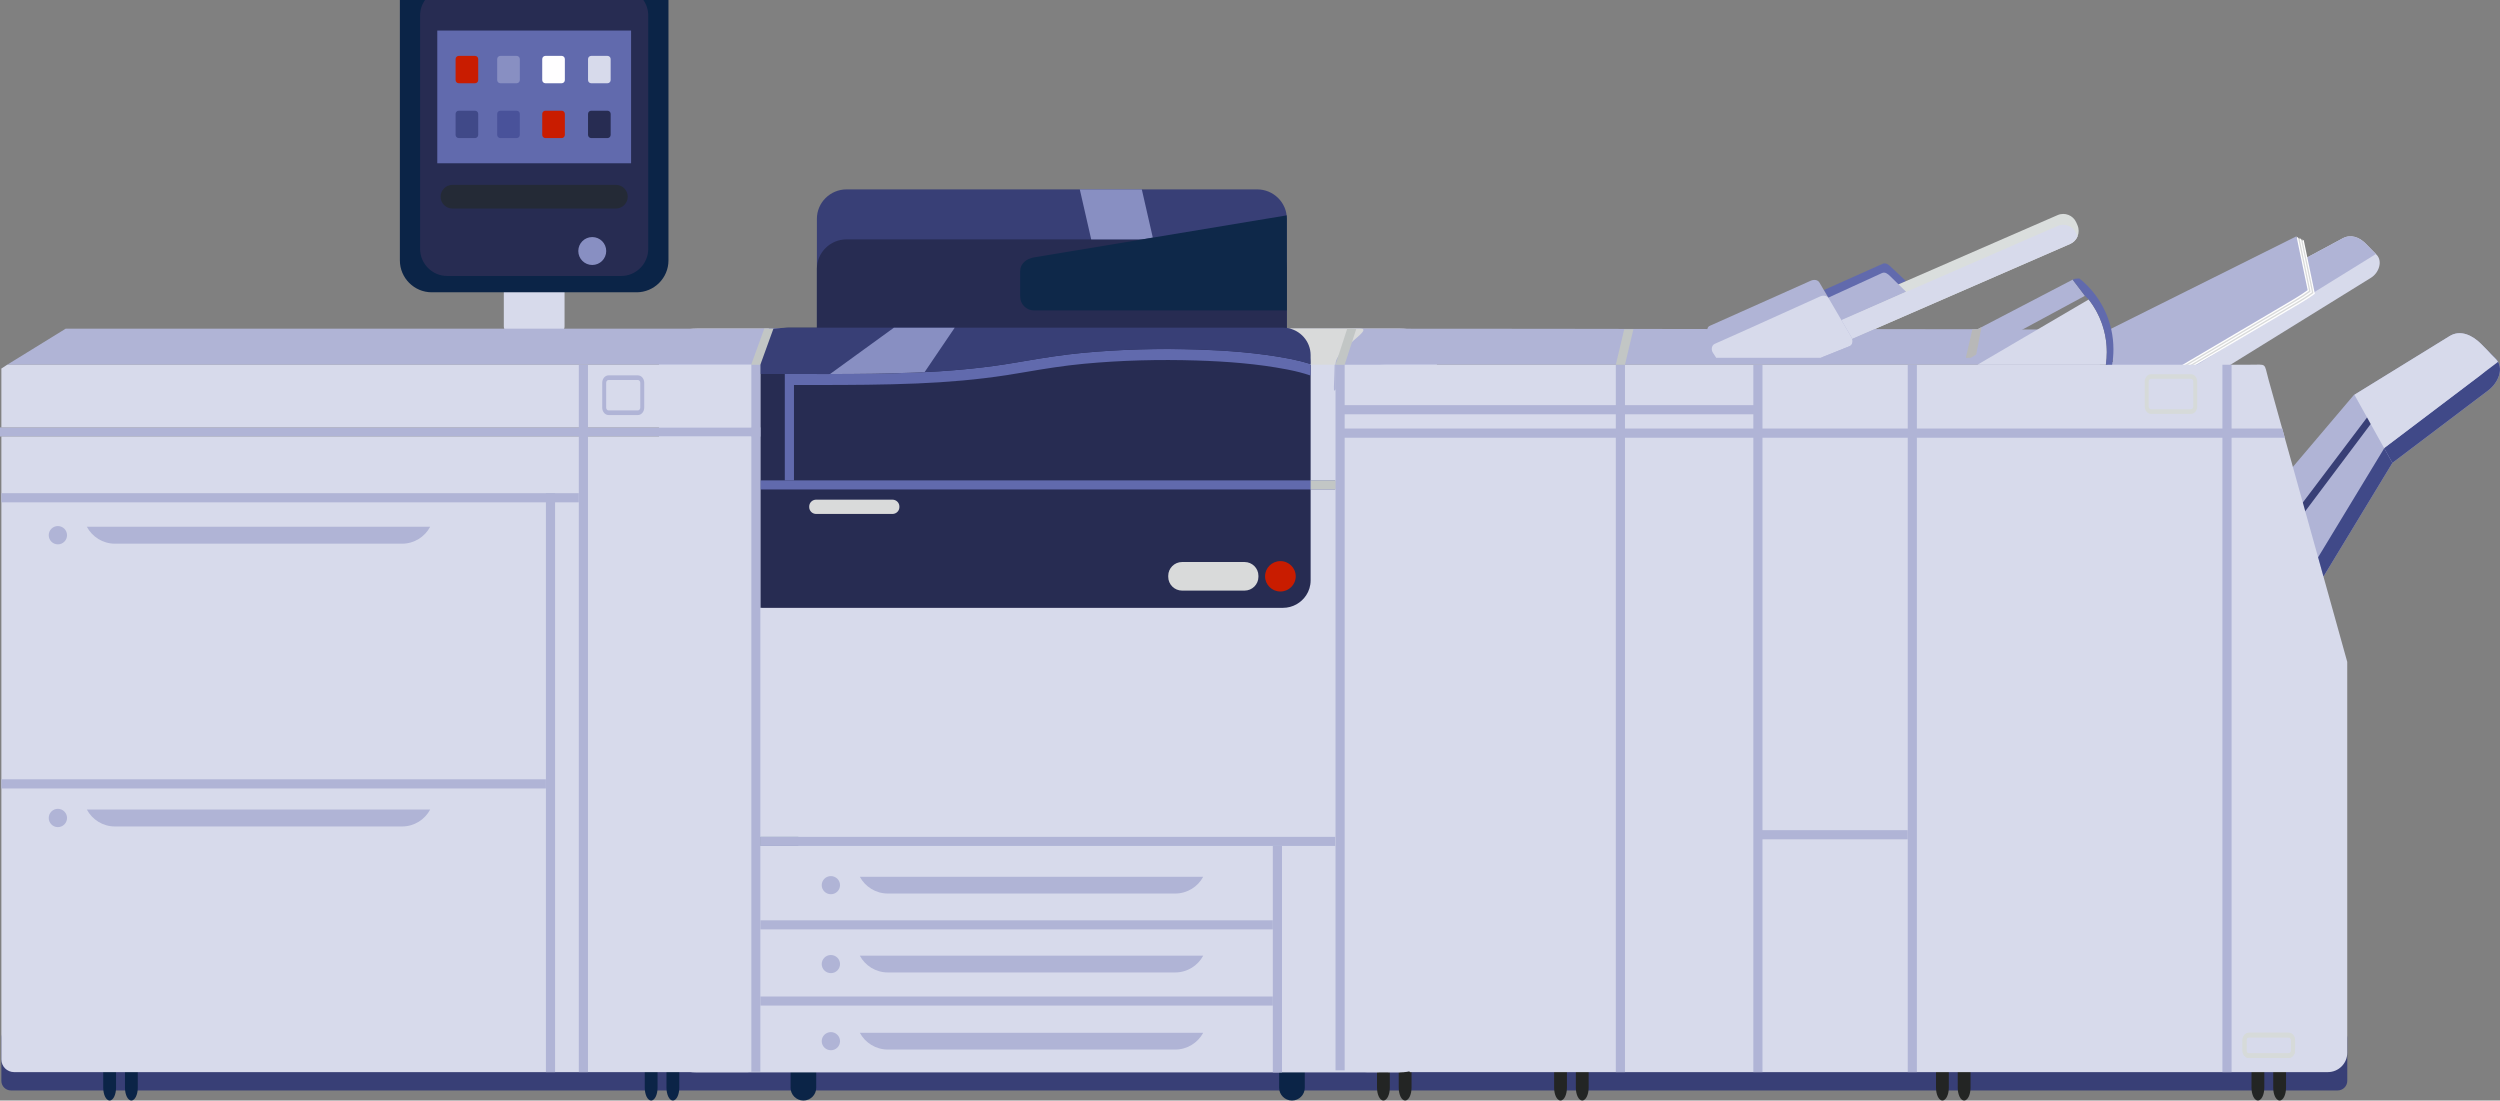 <?xml version="1.0" encoding="UTF-8"?><svg id="Layer_2" xmlns="http://www.w3.org/2000/svg" viewBox="0 0 1439.63 633.75"><rect x="0" y="0" width="1439.63" height="633.75" fill="#808080" stroke="none"/><defs><style>.cls-1{fill:#c91c00;}.cls-1,.cls-2,.cls-3,.cls-4,.cls-5,.cls-6,.cls-7,.cls-8,.cls-9,.cls-10,.cls-11,.cls-12,.cls-13,.cls-14,.cls-15,.cls-16,.cls-17,.cls-18,.cls-19,.cls-20,.cls-21{fill-rule:evenodd;}.cls-2{fill:#d7daeb;}.cls-3{fill:#b8b8b8;}.cls-4{fill:#d6dad9;}.cls-5{fill:#fffeff;}.cls-6{fill:#404988;}.cls-7{fill:#242a36;}.cls-8{fill:#49529a;}.cls-9{fill:#dadedd;}.cls-10{fill:#616aad;}.cls-11{fill:#0e2849;}.cls-12{fill:#272c52;}.cls-13{fill:#383f76;}.cls-14{fill:#c2c6c5;}.cls-15{fill:#888fc2;}.cls-16{fill:#fefefe;}.cls-17{fill:#0b2447;}.cls-18{fill:#232524;}.cls-19{fill:#7688a1;}.cls-20{fill:#d9dada;}.cls-21{fill:#b0b4d6;}</style></defs><g id="Layer_3"><g><path class="cls-2" d="M294.03,158.91h27.16c2.15,0,3.91,1.76,3.91,3.91v25.15c0,2.15-1.76,3.91-3.91,3.91h-27.16c-2.15,0-3.91-1.76-3.91-3.91v-25.15c0-2.15,1.76-3.91,3.91-3.91h0Z"/><path class="cls-17" d="M230.27,0V149.98c0,10.09,8.25,18.34,18.34,18.34h117.99c10.09,0,18.34-8.25,18.34-18.34V0H230.27Z"/><path class="cls-12" d="M370.48,0h-125.74c-1.77,2.53-2.82,5.6-2.82,8.91V143.34c0,8.57,7.01,15.58,15.58,15.58h100.21c8.57,0,15.58-7.01,15.58-15.58V8.91c0-3.3-1.04-6.38-2.82-8.91h0Z"/><polygon class="cls-10" points="251.81 17.59 363.41 17.59 363.41 94.02 251.81 94.02 251.81 17.59 251.81 17.59"/><path class="cls-15" d="M341.05,136.51c4.44,0,8.04,3.6,8.04,8.04s-3.6,8.04-8.04,8.04-8.04-3.6-8.04-8.04,3.6-8.04,8.04-8.04h0Z"/><path class="cls-1" d="M264.18,32.18h9.37c1.01,0,1.83,.83,1.83,1.83v12.1c0,1.01-.83,1.83-1.83,1.83h-9.37c-1.01,0-1.83-.83-1.83-1.83v-12.1c0-1.01,.83-1.83,1.83-1.83h0Z"/><path class="cls-15" d="M288.14,32.18h9.37c1.01,0,1.83,.83,1.83,1.83v12.1c0,1.01-.83,1.83-1.83,1.83h-9.37c-1.01,0-1.83-.83-1.83-1.83v-12.1c0-1.01,.83-1.83,1.83-1.83h0Z"/><path class="cls-5" d="M314.07,32.18h9.37c1.01,0,1.83,.83,1.83,1.83v12.1c0,1.01-.83,1.83-1.83,1.83h-9.37c-1.01,0-1.83-.83-1.83-1.83v-12.1c0-1.01,.83-1.83,1.83-1.83h0Z"/><path class="cls-2" d="M340.45,32.18h9.37c1.01,0,1.83,.83,1.83,1.83v12.1c0,1.01-.83,1.83-1.83,1.83h-9.37c-1.01,0-1.83-.83-1.83-1.83v-12.1c0-1.01,.83-1.83,1.83-1.83h0Z"/><path class="cls-6" d="M264.18,63.75h9.37c1.01,0,1.83,.83,1.83,1.83v12.1c0,1.01-.83,1.83-1.83,1.83h-9.37c-1.01,0-1.83-.83-1.83-1.83v-12.1c0-1.01,.83-1.83,1.83-1.83h0Z"/><path class="cls-8" d="M288.14,63.75h9.37c1.01,0,1.83,.83,1.83,1.83v12.1c0,1.01-.83,1.83-1.83,1.83h-9.37c-1.01,0-1.83-.83-1.83-1.83v-12.1c0-1.01,.83-1.83,1.83-1.83h0Z"/><path class="cls-1" d="M314.07,63.75h9.37c1.01,0,1.83,.83,1.83,1.83v12.1c0,1.01-.83,1.83-1.83,1.83h-9.37c-1.01,0-1.83-.83-1.83-1.83v-12.1c0-1.01,.83-1.83,1.83-1.83h0Z"/><path class="cls-12" d="M340.45,63.75h9.37c1.01,0,1.83,.83,1.83,1.83v12.1c0,1.01-.83,1.83-1.83,1.83h-9.37c-1.01,0-1.83-.83-1.83-1.83v-12.1c0-1.01,.83-1.83,1.83-1.83h0Z"/><path class="cls-7" d="M260.54,106.45h94.13c3.75,0,6.82,3.07,6.82,6.82h0c0,3.75-3.07,6.82-6.82,6.82h-94.13c-3.75,0-6.82-3.07-6.82-6.82h0c0-3.75,3.07-6.82,6.82-6.82h0Z"/><path class="cls-13" d="M6.3,592.18H1346.16c3.03,0,5.52,2.48,5.52,5.52v24.72c0,3.03-2.48,5.52-5.52,5.52H6.3c-3.03,0-5.52-2.48-5.52-5.52v-24.72c0-3.03,2.48-5.52,5.52-5.52h0Z"/><path class="cls-17" d="M462.64,607.89h0c4.06,0,7.38,3.29,7.38,7.31v11.23c0,4.02-3.32,7.31-7.38,7.31h0c-4.06,0-7.38-3.29-7.38-7.31v-11.23c0-4.02,3.32-7.31,7.38-7.31h0Z"/><path class="cls-17" d="M743.98,607.89h0c4.06,0,7.38,3.29,7.38,7.31v11.23c0,4.02-3.32,7.31-7.38,7.31h0c-4.06,0-7.38-3.29-7.38-7.31v-11.23c0-4.02,3.32-7.31,7.38-7.31h0Z"/><path class="cls-18" d="M796.64,607.64h0c2.03,0,3.69,3.32,3.69,7.38v11.34c0,4.06-1.66,7.38-3.69,7.38h0c-2.03,0-3.69-3.32-3.69-7.38v-11.34c0-4.06,1.66-7.38,3.69-7.38h0Z"/><path class="cls-18" d="M809.15,607.64h0c2.03,0,3.69,3.32,3.69,7.38v11.34c0,4.06-1.66,7.38-3.69,7.38h0c-2.03,0-3.69-3.32-3.69-7.38v-11.34c0-4.06,1.66-7.38,3.69-7.38h0Z"/><path class="cls-17" d="M374.97,607.64h0c2.03,0,3.69,3.32,3.69,7.38v11.34c0,4.06-1.66,7.38-3.69,7.38h0c-2.03,0-3.69-3.32-3.69-7.38v-11.34c0-4.06,1.66-7.38,3.69-7.38h0Z"/><path class="cls-17" d="M387.48,607.64h0c2.03,0,3.69,3.32,3.69,7.38v11.34c0,4.06-1.66,7.38-3.69,7.38h0c-2.03,0-3.69-3.32-3.69-7.38v-11.34c0-4.06,1.66-7.38,3.69-7.38h0Z"/><path class="cls-17" d="M63.14,607.64h0c2.03,0,3.69,3.32,3.69,7.38v11.34c0,4.06-1.66,7.38-3.69,7.38h0c-2.03,0-3.69-3.32-3.69-7.38v-11.34c0-4.06,1.66-7.38,3.69-7.38h0Z"/><path class="cls-17" d="M75.65,607.64h0c2.03,0,3.69,3.32,3.69,7.38v11.34c0,4.06-1.66,7.38-3.69,7.38h0c-2.03,0-3.69-3.32-3.69-7.38v-11.34c0-4.06,1.66-7.38,3.69-7.38h0Z"/><path class="cls-18" d="M898.63,607.64h0c2.03,0,3.69,3.32,3.69,7.38v11.34c0,4.06-1.66,7.38-3.69,7.38h0c-2.03,0-3.69-3.32-3.69-7.38v-11.34c0-4.06,1.66-7.38,3.69-7.38h0Z"/><path class="cls-18" d="M911.14,607.64h0c2.03,0,3.69,3.32,3.69,7.38v11.34c0,4.06-1.66,7.38-3.69,7.38h0c-2.03,0-3.69-3.32-3.69-7.38v-11.34c0-4.06,1.66-7.38,3.69-7.38h0Z"/><path class="cls-18" d="M1118.54,607.64h0c2.03,0,3.69,3.32,3.69,7.38v11.34c0,4.06-1.66,7.38-3.69,7.38h0c-2.03,0-3.69-3.32-3.69-7.38v-11.34c0-4.06,1.66-7.38,3.69-7.38h0Z"/><path class="cls-18" d="M1131.05,607.64h0c2.03,0,3.69,3.32,3.69,7.38v11.34c0,4.06-1.66,7.38-3.69,7.38h0c-2.03,0-3.69-3.32-3.69-7.38v-11.34c0-4.06,1.66-7.38,3.69-7.38h0Z"/><path class="cls-18" d="M1300.22,607.64h0c2.03,0,3.69,3.32,3.69,7.38v11.34c0,4.06-1.66,7.38-3.69,7.38h0c-2.03,0-3.69-3.32-3.69-7.38v-11.34c0-4.06,1.66-7.38,3.69-7.38h0Z"/><path class="cls-18" d="M1312.73,607.64h0c2.03,0,3.69,3.32,3.69,7.38v11.34c0,4.06-1.66,7.38-3.69,7.38h0c-2.03,0-3.69-3.32-3.69-7.38v-11.34c0-4.06,1.66-7.38,3.69-7.38h0Z"/><path class="cls-2" d="M401.41,189.2h404.85c11.86,0,21.19,6.62,21.19,15.31v397.24c0,8.69-9.71,15.79-21.57,15.79H401.03c-11.86,0-21.56-7.11-21.56-15.79V204.51c0-8.69,10.08-15.31,21.94-15.31h0Z"/><path class="cls-10" d="M1097.58,161.88l-8.65-8.13c-1.46-1.37-2.99-2.66-4.83-1.84l-33.84,15.13,7.19,12.31,40.12-17.47h0Z"/><path class="cls-21" d="M4.14,210.03H459.02v-20.49c-.68-.19-1.41-.29-2.16-.29H37.86L4.14,210.03h0Z"/><path class="cls-21" d="M1043.28,210.03h165.94v-20.29c-133.6,0-283.53-.48-428.15-.48-6.47,0-12.43,3.29-12.43,7.3v4.2c0,48.37-6.88,9.27,29.86,9.27h244.78Z"/><path class="cls-21" d="M1428.86,198.17l8.34,8.49c5.06,5.15,1.5,13.73-4.26,18.09l-55.29,41.82-87.6,144.48c-3.74,6.17-14.16,1.8-18.09-4.26l-58.94-90.77c-3.93-6.06-2.93-17.03,4.15-18.5l95.67-19.78,42.52-50.16,55.3-34.07c6.15-3.79,13.13-.49,18.2,4.66h0Z"/><path class="cls-2" d="M1362.37,140.36l6.14,6.25c3.73,3.79,1.39,10.51-3.13,13.31l-129.32,80.05c-4.52,2.8-8.57-.73-13.31-3.13l-19.21-9.75c-4.74-2.41-1.55-10.79,3.13-13.31l142.39-76.55c4.68-2.52,9.59-.66,13.31,3.13h0Z"/><path class="cls-21" d="M1362.37,140.36c-3.73-3.79-8.63-5.65-13.31-3.13l-138.51,74.46,18.45,9.36c4.74,2.41,8.79,5.93,13.31,3.13l125.87-77.91-5.81-5.91h0Z"/><polygon class="cls-19" points="437.85 487.13 459.75 487.13 459.75 481.91 437.85 481.91 437.85 487.13 437.85 487.13"/><path class="cls-21" d="M692.87,594.73h-197.74c3.07,5.73,9.17,9.66,16.15,9.66h165.44c6.98,0,13.08-3.93,16.15-9.66h0Z"/><path class="cls-21" d="M692.87,550.33h-197.74c3.07,5.74,9.17,9.66,16.15,9.66h165.44c6.98,0,13.08-3.93,16.15-9.66h0Z"/><path class="cls-21" d="M692.87,504.89h-197.74c3.07,5.73,9.17,9.66,16.15,9.66h165.44c6.98,0,13.08-3.93,16.15-9.66h0Z"/><polygon class="cls-21" points="437.85 579.06 732.96 579.06 732.96 573.84 437.85 573.84 437.85 579.06 437.85 579.06"/><polygon class="cls-21" points="437.85 535.19 732.96 535.19 732.96 529.96 437.85 529.96 437.85 535.19 437.85 535.19"/><polygon class="cls-21" points="459.75 487.13 769.06 487.13 769.06 481.91 459.75 481.91 437.85 481.91 437.85 487.13 459.75 487.13 459.75 487.13"/><polygon class="cls-21" points="732.96 487.13 732.96 617.54 738.23 617.54 738.23 487.13 732.96 487.13 732.96 487.13"/><path class="cls-21" d="M478.46,504.5c2.91,0,5.27,2.34,5.27,5.22s-2.36,5.22-5.27,5.22-5.27-2.34-5.27-5.22,2.36-5.22,5.27-5.22h0Z"/><path class="cls-21" d="M478.46,549.94c2.91,0,5.27,2.34,5.27,5.22s-2.36,5.22-5.27,5.22-5.27-2.34-5.27-5.22,2.36-5.22,5.27-5.22h0Z"/><path class="cls-21" d="M478.46,594.34c2.91,0,5.27,2.34,5.27,5.22s-2.36,5.22-5.27,5.22-5.27-2.34-5.27-5.22,2.36-5.22,5.27-5.22h0Z"/><path class="cls-13" d="M487.48,109.06h236.48c9.39,0,17.07,7.61,17.07,16.91v108.78c0,9.3-7.68,16.91-17.07,16.91h-236.48c-9.39,0-17.07-7.61-17.07-16.91V125.97c0-9.3,7.68-16.91,17.07-16.91h0Z"/><path class="cls-12" d="M487.48,137.84h236.48c9.39,0,17.07,7.61,17.07,16.91v108.78c0,9.3-7.68,16.91-17.07,16.91h-236.48c-9.39,0-17.07-7.61-17.07-16.91v-108.78c0-9.3,7.68-16.91,17.07-16.91h0Z"/><path class="cls-12" d="M437.85,216.79v133.2c.37,.02,.73,.04,1.11,.04h299.82c5.61,0,10.56-2.91,13.41-7.27,1.61-2.46,2.54-5.39,2.54-8.53V204.51c0-8.69-7.17-15.79-15.95-15.79H453.8c-8.77,0-15.94,7.11-15.94,15.79v12.28h0Z"/><path class="cls-20" d="M680.7,323.64h35.99c4.38,0,7.97,3.55,7.97,7.9v.66c0,4.34-3.59,7.9-7.97,7.9h-35.99c-4.38,0-7.97-3.56-7.97-7.9v-.66c0-4.34,3.59-7.9,7.97-7.9h0Z"/><path class="cls-1" d="M737.32,323.12c4.88,0,8.83,3.92,8.83,8.75s-3.96,8.75-8.83,8.75-8.83-3.91-8.83-8.75,3.96-8.75,8.83-8.75h0Z"/><path class="cls-20" d="M469.97,287.73h43.96c2.19,0,3.99,1.78,3.99,3.95v.33c0,2.17-1.79,3.95-3.99,3.95h-43.96c-2.19,0-3.99-1.78-3.99-3.95v-.33c0-2.17,1.79-3.95,3.99-3.95h0Z"/><polygon class="cls-15" points="621.8 109.06 628.37 137.84 657.84 137.84 663.85 136.84 657.51 109.06 621.8 109.06 621.8 109.06"/><path class="cls-11" d="M657.84,137.84l-62.39,10.37c-4.32,.72-7.97,3.55-7.97,7.89v14.77c0,4.34,3.59,7.89,7.97,7.89h145.58v-52.8c0-.66-.04-1.3-.11-1.94l-77.07,12.81-6,1h0Z"/><polygon class="cls-10" points="748.14 276.63 437.85 276.63 437.85 281.86 769.06 281.86 769.06 276.63 748.14 276.63 748.14 276.63"/><path class="cls-10" d="M451.93,221.7v54.94h5.28v-54.93c-1.76,0-3.52,0-5.28,0h0Z"/><path class="cls-10" d="M470.4,215.38c-5.1,0-10.19,0-15.28,0h-3.19v6.32h3.19c.7,0,1.39,0,2.08,0,4.4,0,8.8,0,13.2,0,19.21,0,38.43-.09,57.62-.88,17.36-.72,34.69-2.17,51.87-4.82,3.48-.54,6.95-1.12,10.43-1.72,11.18-1.92,22.38-3.72,33.68-4.78,21.6-2.04,43.56-2.59,65.25-1.9,17.2,.54,34.86,1.87,51.78,5.13,.35,.07,.7,.14,1.05,.21,4.52,.89,8.61,1.96,12.64,3.32v-6.65c-3.64-1.14-7.36-2.07-11.39-2.87-.77-.15-1.53-.3-2.3-.44-16.89-3.16-34.44-4.47-51.58-5.02-21.96-.69-44.19-.13-66.06,1.93-11.46,1.08-22.82,2.9-34.16,4.85-3.44,.59-6.88,1.17-10.32,1.71-16.93,2.62-34.02,4.05-51.14,4.75-16.86,.69-33.73,.84-50.59,.87-2.26,0-4.51,0-6.76,0h0Z"/><path class="cls-20" d="M740.74,189.38c7.71,1.1,13.98,12.33,13.98,20.26v.38h14.34v-.39c0-8.69,22.85-20.42,14.08-20.42h-42.4v.16h0Z"/><path class="cls-13" d="M453.8,188.71c-3.52,0-6.78,.54-11.05,.54-1.3,5.5-4.89,11.33-4.89,15.25v10.87h39.32c16.87-.02,33.74-.17,50.59-.87,17.12-.71,34.21-2.13,51.14-4.75,3.45-.53,6.89-1.12,10.32-1.71,11.34-1.94,22.7-3.76,34.16-4.85,21.87-2.06,44.1-2.62,66.06-1.93,17.13,.54,34.69,1.86,51.58,5.02l2.3,.44c4.03,.8,7.75,1.73,11.39,2.87v-5.1c0-7.93-5.98-14.54-13.69-15.64-.74-.1-1.49-.16-2.26-.16H453.8Z"/><path class="cls-15" d="M514.75,188.71l-36.77,26.67c16.6-.03,33.2-.18,49.78-.87,1.55-.06,3.11-.14,4.66-.21l17.34-25.59h-35.01Z"/><polygon class="cls-21" points="0 251.39 437.85 251.39 437.85 246.12 0 246.12 0 251.39 0 251.39"/><polygon class="cls-21" points="437.85 617.18 437.85 612.97 437.85 209.94 432.58 209.94 432.58 617.18 437.85 617.18 437.85 617.18"/><path class="cls-2" d="M432.58,617.1V251.39H.79v358.69c0,4.02,3.29,7.3,7.3,7.3H430.55c.7,0,1.38-.1,2.03-.29h0Z"/><path class="cls-2" d="M.79,246.12H432.58v-36.09H4.14c-1.12,.73-2.23,1.46-3.35,2.19v33.9H.79Z"/><polygon class="cls-21" points="338.58 617.38 338.58 210.03 333.31 210.03 333.31 617.38 338.58 617.38 338.58 617.38"/><polygon class="cls-21" points="319.64 617.38 319.64 284 314.36 284 314.36 617.38 319.64 617.38 319.64 617.38"/><path class="cls-21" d="M247.74,303.32H50c3.07,5.79,9.17,9.76,16.15,9.76H231.58c6.98,0,13.08-3.97,16.15-9.76h0Z"/><path class="cls-21" d="M33.33,302.93c2.91,0,5.27,2.36,5.27,5.27s-2.36,5.27-5.27,5.27-5.27-2.36-5.27-5.27,2.36-5.27,5.27-5.27h0Z"/><path class="cls-21" d="M247.74,466.16H50c3.07,5.79,9.17,9.76,16.15,9.76H231.58c6.98,0,13.08-3.97,16.15-9.76h0Z"/><path class="cls-21" d="M33.33,465.76c2.91,0,5.27,2.36,5.27,5.27s-2.36,5.27-5.27,5.27-5.27-2.36-5.27-5.27,2.36-5.27,5.27-5.27h0Z"/><polygon class="cls-21" points=".79 454.04 314.36 454.04 314.36 448.76 .79 448.76 .79 454.04 .79 454.04"/><polygon class="cls-21" points=".79 289.27 333.31 289.27 333.31 284 .79 284 .79 289.27 .79 289.27"/><polygon class="cls-13" points="1363.51 239.81 1322.85 293.64 1324.26 298.68 1365.95 243.15 1363.92 239.5 1363.51 239.81 1363.51 239.81"/><path class="cls-16" d="M1326.59,138.16l6.43,31.02c-4.34,3.24-10.49,6.7-18.86,11.64l-88.55,52.21-8.36-40.33,109.34-54.53h0Z"/><path class="cls-20" d="M1325.76,137.73l6.43,31.02c-4.34,3.24-10.49,6.7-18.86,11.64l-88.55,52.21-8.36-40.33,109.34-54.53h0Z"/><path class="cls-16" d="M1324.93,137.31l6.43,31.02c-4.34,3.24-10.49,6.7-18.86,11.64l-88.55,52.21-8.36-40.33,109.34-54.53h0Z"/><path class="cls-20" d="M1324.1,136.89l6.43,31.02c-4.34,3.24-10.49,6.7-18.86,11.64l-88.55,52.21-8.36-40.33,109.34-54.53h0Z"/><path class="cls-16" d="M1323.27,136.47l6.43,31.02c-4.34,3.24-10.49,6.7-18.86,11.64l-88.55,52.21-8.36-40.33,109.34-54.53h0Z"/><path class="cls-21" d="M1322.44,136.04l6.43,31.02c-4.34,3.24-10.49,6.7-18.86,11.64l-88.55,52.21-8.36-40.33,109.34-54.53h0Z"/><path class="cls-2" d="M769.06,278.47v320.79c0,9.97,8.16,18.12,18.12,18.12h6.72c.68-1.49,1.65-2.43,2.73-2.43s2.06,.94,2.73,2.43h7.04c.68-1.49,1.65-2.43,2.73-2.43s2.06,.94,2.73,2.43h528.64c6.14,0,11.16-4.97,11.16-11.05v-225.2l-35.99-129.08-1.47-5.27-7.85-28.17c-2.78-9.95-.59-8.59-10.77-8.59H769.25v15.53c-.12,.85-.19,1.71-.19,2.59v50.32h0Z"/><polygon class="cls-21" points="769.76 252.06 1315.69 252.06 1314.27 246.79 769.76 246.79 769.76 252.06 769.76 252.06"/><polygon class="cls-21" points="1285.06 617.38 1285.06 210.03 1279.78 210.03 1279.78 617.38 1285.06 617.38 1285.06 617.38"/><polygon class="cls-21" points="935.74 617.38 935.74 210.03 930.47 210.03 930.47 617.38 935.74 617.38 935.74 617.38"/><polygon class="cls-21" points="1014.93 617.38 1014.93 210.03 1009.66 210.03 1009.66 617.38 1014.93 617.38 1014.93 617.38"/><polygon class="cls-21" points="1103.84 617.38 1103.84 210.03 1098.57 210.03 1098.57 617.38 1103.84 617.38 1103.84 617.38"/><polygon class="cls-21" points="1012.49 483.32 1098.57 483.32 1098.57 478.05 1012.49 478.05 1012.49 483.32 1012.49 483.32"/><path class="cls-4" d="M1317.95,594.72h-22.95c-2,0-3.64,1.92-3.64,4.27v5.98c0,2.35,1.64,4.27,3.64,4.27h22.95c2,0,3.64-1.92,3.64-4.27v-5.98c0-2.35-1.64-4.27-3.64-4.27h0Zm-22.95,2.67h22.95c.75,0,1.36,.72,1.36,1.6v5.98c0,.88-.61,1.6-1.36,1.6h-22.95c-.75,0-1.36-.72-1.36-1.6v-5.98c0-.88,.61-1.6,1.36-1.6h0Z"/><polygon class="cls-21" points="769.76 238.57 930.47 238.57 935.74 238.57 1009.66 238.57 1012.49 238.57 1014.01 238.57 1014.01 233.3 1012.49 233.3 1009.66 233.3 935.74 233.3 930.47 233.3 769.76 233.3 769.76 238.57 769.76 238.57"/><polygon class="cls-14" points="933.25 210.03 935.74 210.03 940.58 189.66 935.3 189.66 930.47 210.03 933.25 210.03 933.25 210.03"/><path class="cls-9" d="M1196.38,136.1c.81-1.98,.86-4.27-.05-6.38l-.7-1.62c-1.8-4.13-6.64-6.03-10.76-4.23l-127.87,55.68c-4.08,1.78-5.99,6.54-4.29,10.64,.02,.04,.04,.09,.05,.13l.7,1.62c1.8,4.12,6.64,6.03,10.77,4.23l127.86-55.68c2.02-.88,3.51-2.49,4.29-4.39h0Z"/><path class="cls-21" d="M1060,184.78l37.61-16.77-9.08-8.91c-1.43-1.41-3-2.68-4.83-1.84l-33.45,15.32,9.74,12.2h0Z"/><path class="cls-2" d="M1184.85,130.12l-127.87,55.68c-2.02,.88-3.51,2.49-4.29,4.39,.02,.04,.04,.09,.05,.13l.7,1.62c1.8,4.12,6.64,6.03,10.77,4.23l127.86-55.68c2.02-.88,3.51-2.49,4.29-4.39-.02-.04-.04-.09-.05-.13l-.7-1.62c-1.8-4.13-6.64-6.03-10.76-4.23h0Z"/><path class="cls-21" d="M1066.14,194.22c-.05-.09-.09-.18-.14-.27l-18.24-31.2c-1.01-1.73-3.22-1.91-5.05-1.09l-39.62,17.7-18.54,8.28c-1.83,.82-1.49,3.08-1.09,5.05l1.92,9.51h.56c.1,.31,.24,.6,.42,.88l1.93,2.99h60.12l16.72-6.7c1.86-.75,2.28-3.43,1.09-5.05l-.07-.09h0Z"/><path class="cls-2" d="M1008.03,206.05h40.37l16.72-6.7c1.86-.75,2.11-3.31,1.09-5.05l-13.13-22.46c-1.01-1.73-3.22-1.92-5.05-1.09l-42.05,18.98-18.54,8.28c-1.83,.82-2.18,3.36-1.09,5.05l1.93,2.99h19.76Z"/><polygon class="cls-21" points="774.33 616.36 774.33 210.03 769.06 210.03 769.06 616.36 774.33 616.36 774.33 616.36"/><path class="cls-21" d="M1193.54,161.03l-55.08,28.7c-17.4,0-37.5-.02-59.34-.05l-12.47,5.43c.59,1.59,.05,3.6-1.53,4.24l-16.72,6.7h86.11l66.09-35.71-7.06-9.3h0Z"/><path class="cls-2" d="M1202.78,172.46l-64.04,37.56h73.92c.35-2.37,.53-4.79,.53-7.26,0-11.43-3.89-21.95-10.42-30.31h0Z"/><path class="cls-6" d="M1428.38,216.08l-55.29,41.82-.14,.23,4.7,8.44,55.29-41.82c5.76-4.36,9.32-12.94,4.26-18.09l-2.15-2.19-2.6-2.65c1.7,1.73,2.3,3.54,2.17,5.33h0c-.94,3.4-3.31,6.71-6.24,8.93h0Z"/><polygon class="cls-6" points="1377.66 266.57 1372.96 258.12 1334.89 320.91 1337.98 332.01 1377.66 266.57 1377.66 266.57"/><path class="cls-10" d="M1197.45,160.39h-1.09c-1.01,0-1.97,.23-2.82,.64l7.06,9.3,2.18,2.13c3.94,5.04,6.92,10.88,8.66,17.22,1.14,4.17,1.76,8.55,1.76,13.08,0,2.47-.18,4.89-.53,7.26h3.61c.5-2.89,.75-5.86,.75-8.89,0-3.93-.44-7.77-1.26-11.45-2.63-11.76-9.23-22.02-18.32-29.3h0Z"/><polygon class="cls-14" points="771.82 210.03 774.32 210.03 781.07 189.25 775.8 189.25 769.04 210.03 771.82 210.03 771.82 210.03"/><polygon class="cls-14" points="435.35 210.03 437.85 210.03 445.4 189.19 440.13 189.19 432.57 210.03 435.35 210.03 435.35 210.03"/><path class="cls-4" d="M1317.95,594.72h-22.95c-2,0-3.64,1.92-3.64,4.27v5.98c0,2.35,1.64,4.27,3.64,4.27h22.95c2,0,3.64-1.92,3.64-4.27v-5.98c0-2.35-1.64-4.27-3.64-4.27h0Zm-22.95,2.67h22.95c.75,0,1.36,.72,1.36,1.6v5.98c0,.88-.61,1.6-1.36,1.6h-22.95c-.75,0-1.36-.72-1.36-1.6v-5.98c0-.88,.61-1.6,1.36-1.6h0Z"/><path class="cls-2" d="M1428.86,198.17c-5.06-5.15-12.04-8.45-18.2-4.66l-54.87,33.81,15.13,27.16,2.03,3.64,.14-.23,55.94-42.34,8.89-6.73c.2-.15,.4-.3,.59-.46-.35-.6-.78-1.18-1.31-1.71-2.31-2.35-4.77-4.85-8.34-8.49h0Z"/><path class="cls-4" d="M1261.64,215.48h-22.95c-2,0-3.64,1.92-3.64,4.27v14.32c0,2.35,1.64,4.27,3.64,4.27h22.95c2,0,3.64-1.92,3.64-4.27v-14.32c0-2.35-1.64-4.27-3.64-4.27h0Zm-22.95,2.67h22.95c.75,0,1.36,.72,1.36,1.6v14.32c0,.88-.61,1.6-1.36,1.6h-22.95c-.75,0-1.36-.72-1.36-1.6v-14.32c0-.88,.61-1.6,1.36-1.6h0Z"/><path class="cls-21" d="M367.34,216.15h-16.91c-2,0-3.64,1.92-3.64,4.27v14.32c0,2.35,1.64,4.27,3.64,4.27h16.91c2,0,3.64-1.92,3.64-4.27v-14.32c0-2.35-1.64-4.27-3.64-4.27h0Zm-16.91,2.67h16.91c.75,0,1.36,.72,1.36,1.6v14.32c0,.88-.62,1.6-1.36,1.6h-16.91c-.75,0-1.36-.72-1.36-1.6v-14.32c0-.88,.61-1.6,1.36-1.6h0Z"/><polygon class="cls-3" points="1134.79 206.08 1138.01 204.16 1141.06 188.39 1138.81 189.55 1135.79 189.66 1132.01 206.08 1134.79 206.08 1134.79 206.08"/><polygon class="cls-14" points="769.06 281.86 769.06 276.63 754.72 276.63 754.72 281.86 769.06 281.86 769.06 281.86"/></g></g></svg>